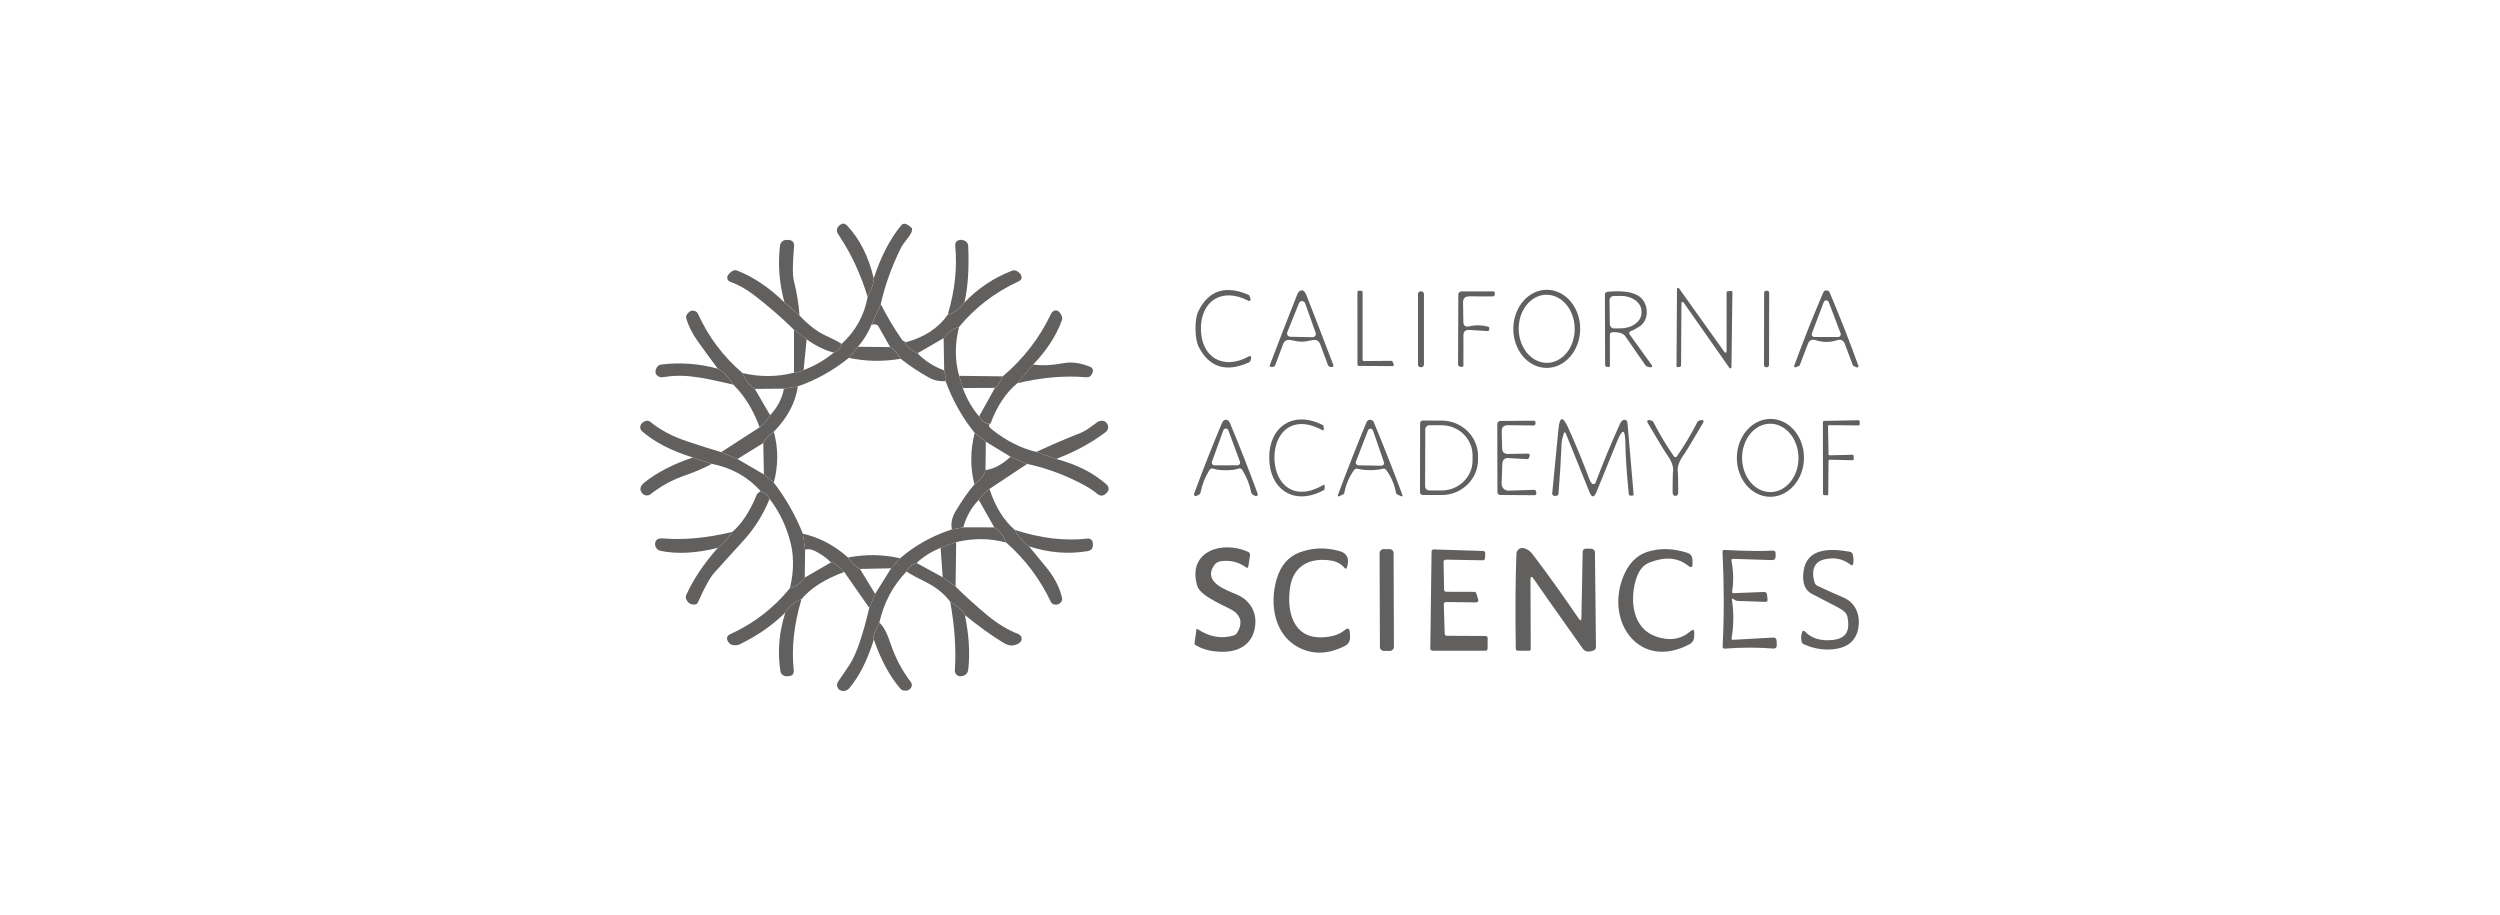 <svg xmlns="http://www.w3.org/2000/svg" width="164" height="60" viewBox="0 0 164 60" fill="none"><path d="M57.317 18.262C57.343 18.479 57.209 18.883 56.917 19.474C56.447 17.957 55.833 16.636 55.077 15.512C54.962 15.342 54.903 15.219 54.899 15.142C54.893 14.976 54.97 14.841 55.13 14.739C55.286 14.636 55.428 14.652 55.557 14.786C56.39 15.659 56.977 16.818 57.317 18.262Z" fill="#62605F"></path><path d="M57.776 19.951L57.165 21.311C56.96 21.821 56.665 22.3 56.279 22.748L55.684 23.477C54.654 24.307 53.54 24.93 52.341 25.344L51.425 25.495L49.517 25.513C49.116 25.223 48.847 24.876 48.711 24.473C49.871 24.742 50.995 24.733 52.083 24.447C52.299 24.431 52.509 24.373 52.715 24.275C53.435 24.006 54.096 23.625 54.697 23.131C54.958 23.014 55.13 22.823 55.213 22.559C56.135 21.709 56.703 20.681 56.916 19.474C57.209 18.883 57.342 18.479 57.317 18.262C57.787 16.826 58.387 15.666 59.118 14.783C59.251 14.623 59.439 14.645 59.684 14.848L59.794 14.937C59.823 14.961 59.838 15.005 59.836 15.063C59.835 15.121 59.817 15.188 59.785 15.254C59.613 15.607 59.272 15.909 59.083 16.294C58.48 17.529 58.045 18.748 57.776 19.951Z" fill="#62605F"></path><path d="M63.265 19.844C62.955 20.267 62.591 20.535 62.172 20.647C62.638 19.071 62.802 17.57 62.664 16.146C62.64 15.895 62.754 15.759 63.005 15.737C63.141 15.725 63.262 15.762 63.369 15.847C63.412 15.881 63.448 15.924 63.473 15.973C63.498 16.022 63.512 16.076 63.514 16.131C63.58 17.64 63.496 18.878 63.265 19.844Z" fill="#62605F"></path><path d="M52.45 20.701L51.46 19.838C51.117 18.574 51.02 17.33 51.17 16.107C51.182 16.004 51.233 15.908 51.313 15.84C51.392 15.771 51.495 15.735 51.6 15.737L51.7 15.74C51.983 15.746 52.112 15.89 52.089 16.172C51.99 17.328 51.986 18.08 52.077 18.428C52.269 19.166 52.393 19.924 52.45 20.701Z" fill="#62605F"></path><path d="M51.458 19.839L52.448 20.701C53.043 21.321 53.592 21.748 54.096 21.981C54.623 22.222 54.995 22.415 55.213 22.559C55.13 22.824 54.958 23.014 54.697 23.131C54.085 22.969 53.49 22.677 52.913 22.254L52.084 21.631C51.252 20.814 50.364 20.044 49.419 19.323C48.929 18.95 48.422 18.669 47.896 18.481C47.856 18.467 47.819 18.444 47.788 18.413C47.758 18.382 47.736 18.345 47.722 18.304C47.708 18.263 47.704 18.219 47.709 18.176C47.715 18.133 47.73 18.091 47.754 18.055C47.841 17.924 47.951 17.826 48.083 17.761C48.126 17.74 48.172 17.728 48.22 17.726C48.267 17.724 48.315 17.732 48.358 17.75C49.431 18.168 50.465 18.865 51.458 19.839Z" fill="#62605F"></path><path d="M62.913 21.451C62.537 21.551 62.2 21.795 61.902 22.183L60.189 23.175C59.901 23.049 59.653 22.869 59.446 22.636C59.388 22.571 59.383 22.509 59.431 22.449C60.642 22.123 61.555 21.523 62.172 20.648C62.591 20.535 62.955 20.267 63.265 19.845C64.162 18.906 65.208 18.21 66.403 17.755C66.561 17.694 66.733 17.758 66.919 17.948C66.939 17.968 66.955 17.99 66.966 18.016C67.069 18.218 67.018 18.366 66.812 18.461C65.258 19.182 63.958 20.178 62.913 21.451Z" fill="#62605F"></path><path d="M78.779 21.587C78.799 23.431 80.231 24.328 81.947 23.365C81.963 23.356 81.982 23.352 82 23.356C82.019 23.359 82.036 23.369 82.05 23.384C82.063 23.399 82.073 23.419 82.078 23.44C82.082 23.462 82.081 23.484 82.074 23.505L82.03 23.662C82.016 23.713 81.992 23.746 81.959 23.76C80.459 24.447 79.356 24.121 78.648 22.782C78.506 22.513 78.432 22.116 78.426 21.59C78.42 21.065 78.485 20.667 78.622 20.396C79.299 19.041 80.396 18.69 81.911 19.344C81.945 19.358 81.968 19.391 81.982 19.442L82.03 19.596C82.037 19.616 82.038 19.639 82.035 19.661C82.031 19.683 82.022 19.702 82.008 19.718C81.995 19.733 81.978 19.743 81.959 19.747C81.941 19.751 81.922 19.748 81.905 19.738C80.169 18.814 78.758 19.744 78.779 21.587Z" fill="#62605F"></path><path d="M85.391 19.044C85.514 19.044 85.616 19.147 85.697 19.353C86.299 20.888 86.891 22.424 87.472 23.961C87.477 23.974 87.478 23.988 87.476 24.002C87.474 24.017 87.468 24.03 87.459 24.041C87.45 24.053 87.439 24.062 87.425 24.068C87.412 24.074 87.397 24.077 87.383 24.076L87.297 24.073C87.256 24.072 87.216 24.06 87.184 24.038C87.151 24.016 87.126 23.985 87.113 23.949L86.615 22.606C86.524 22.358 86.355 22.26 86.106 22.313C85.795 22.38 85.555 22.414 85.385 22.414C85.218 22.414 84.978 22.379 84.668 22.31C84.419 22.257 84.249 22.355 84.159 22.603L83.658 23.946C83.644 23.982 83.619 24.013 83.586 24.036C83.553 24.058 83.513 24.07 83.471 24.07L83.385 24.073C83.37 24.074 83.356 24.07 83.343 24.064C83.329 24.058 83.318 24.048 83.309 24.036C83.301 24.024 83.295 24.011 83.294 23.997C83.292 23.982 83.294 23.968 83.299 23.955C83.882 22.42 84.477 20.886 85.083 19.353C85.164 19.147 85.267 19.044 85.391 19.044ZM84.446 21.794C84.433 21.827 84.428 21.862 84.432 21.897C84.435 21.931 84.447 21.965 84.466 21.994C84.486 22.023 84.512 22.047 84.542 22.064C84.573 22.081 84.607 22.09 84.642 22.091L86.097 22.12C86.132 22.121 86.166 22.114 86.198 22.099C86.229 22.083 86.257 22.06 86.277 22.032C86.298 22.004 86.312 21.971 86.317 21.936C86.322 21.901 86.319 21.866 86.307 21.833L85.617 19.895C85.602 19.854 85.575 19.819 85.539 19.793C85.504 19.768 85.462 19.754 85.418 19.753C85.375 19.752 85.332 19.764 85.295 19.788C85.259 19.812 85.23 19.846 85.214 19.886L84.446 21.794Z" fill="#62605F"></path><path d="M91.352 23.721L91.429 23.907C91.434 23.92 91.436 23.933 91.435 23.946C91.433 23.959 91.429 23.971 91.421 23.982C91.414 23.993 91.404 24.002 91.393 24.008C91.381 24.014 91.368 24.017 91.355 24.017L89.13 24.005C89.109 24.005 89.088 23.997 89.073 23.982C89.058 23.967 89.05 23.947 89.05 23.925L89.047 19.151C89.047 19.13 89.055 19.11 89.07 19.095C89.085 19.08 89.106 19.071 89.127 19.071L89.308 19.077C89.329 19.077 89.349 19.086 89.364 19.101C89.379 19.116 89.388 19.136 89.388 19.157V23.605C89.388 23.616 89.39 23.626 89.394 23.636C89.398 23.646 89.404 23.654 89.411 23.662C89.418 23.669 89.427 23.675 89.437 23.679C89.447 23.683 89.457 23.685 89.468 23.685L91.278 23.67C91.294 23.671 91.31 23.675 91.323 23.684C91.336 23.693 91.347 23.706 91.352 23.721Z" fill="#62605F"></path><path d="M101.448 24.135C101.16 24.133 100.876 24.065 100.611 23.934C100.345 23.804 100.105 23.613 99.903 23.374C99.701 23.134 99.542 22.851 99.434 22.539C99.326 22.227 99.271 21.893 99.273 21.557C99.278 20.877 99.514 20.227 99.928 19.749C100.343 19.271 100.903 19.005 101.484 19.009C101.772 19.011 102.057 19.079 102.322 19.21C102.587 19.34 102.828 19.531 103.03 19.77C103.232 20.01 103.391 20.294 103.499 20.605C103.607 20.917 103.662 21.251 103.659 21.587C103.654 22.267 103.419 22.918 103.004 23.395C102.59 23.873 102.03 24.139 101.448 24.135ZM101.495 23.803C101.736 23.8 101.974 23.739 102.195 23.623C102.417 23.508 102.617 23.341 102.784 23.131C102.952 22.921 103.084 22.673 103.173 22.4C103.261 22.128 103.305 21.837 103.3 21.544C103.296 21.25 103.245 20.96 103.149 20.69C103.053 20.421 102.914 20.176 102.74 19.971C102.567 19.766 102.362 19.604 102.138 19.495C101.913 19.386 101.673 19.332 101.432 19.335C101.191 19.338 100.953 19.399 100.732 19.515C100.51 19.63 100.31 19.798 100.142 20.008C99.975 20.217 99.843 20.465 99.754 20.738C99.666 21.01 99.622 21.301 99.626 21.595C99.63 21.888 99.682 22.178 99.778 22.448C99.874 22.718 100.013 22.962 100.186 23.167C100.36 23.372 100.565 23.534 100.789 23.643C101.014 23.752 101.253 23.807 101.495 23.803Z" fill="#62605F"></path><path d="M115.916 19.071L115.869 19.071C115.79 19.071 115.726 19.134 115.726 19.213L115.718 23.948C115.718 24.027 115.781 24.091 115.86 24.091L115.907 24.091C115.986 24.091 116.05 24.028 116.05 23.949L116.058 19.214C116.058 19.135 115.995 19.071 115.916 19.071Z" fill="#62605F"></path><path d="M119.814 19.05C119.861 19.05 119.905 19.062 119.944 19.086C119.978 19.108 120.006 19.143 120.027 19.192C120.695 20.763 121.323 22.364 121.912 23.996C121.917 24.011 121.918 24.027 121.914 24.043C121.91 24.058 121.902 24.072 121.89 24.083C121.879 24.094 121.864 24.102 121.849 24.105C121.833 24.107 121.817 24.106 121.802 24.1L121.63 24.026C121.611 24.018 121.593 24.009 121.58 24.001C121.567 23.994 121.559 23.986 121.556 23.981L121.02 22.562C120.929 22.323 120.764 22.241 120.525 22.316C120.278 22.393 120.039 22.431 119.808 22.431C119.579 22.431 119.341 22.392 119.094 22.313C118.855 22.238 118.69 22.32 118.599 22.559L118.057 23.975C118.055 23.98 118.046 23.988 118.033 23.995C118.02 24.003 118.002 24.012 117.983 24.02L117.811 24.094C117.796 24.1 117.779 24.102 117.763 24.099C117.747 24.096 117.732 24.088 117.72 24.077C117.709 24.066 117.701 24.051 117.697 24.035C117.694 24.019 117.695 24.003 117.701 23.987C118.296 22.359 118.93 20.761 119.604 19.192C119.625 19.143 119.653 19.108 119.686 19.086C119.726 19.062 119.768 19.05 119.814 19.05ZM118.86 21.871C118.85 21.898 118.846 21.926 118.85 21.954C118.853 21.983 118.863 22.009 118.879 22.033C118.895 22.056 118.917 22.075 118.942 22.088C118.967 22.102 118.994 22.108 119.023 22.108H120.581C120.61 22.108 120.638 22.102 120.663 22.088C120.688 22.075 120.709 22.056 120.725 22.033C120.741 22.009 120.751 21.983 120.755 21.954C120.758 21.926 120.754 21.898 120.744 21.871L119.965 19.815C119.952 19.782 119.93 19.754 119.901 19.734C119.872 19.714 119.837 19.703 119.802 19.703C119.767 19.703 119.732 19.714 119.703 19.734C119.674 19.754 119.652 19.782 119.639 19.815L118.86 21.871Z" fill="#62605F"></path><path d="M93.236 19.113H93.194C93.098 19.113 93.019 19.191 93.019 19.288V23.916C93.019 24.013 93.098 24.091 93.194 24.091H93.236C93.332 24.091 93.411 24.013 93.411 23.916V19.288C93.411 19.191 93.332 19.113 93.236 19.113Z" fill="#62605F"></path><path d="M96.374 21.643C96.126 21.629 96.001 21.75 96.001 22.005V23.978C96.001 23.993 95.997 24.007 95.99 24.02C95.983 24.033 95.973 24.044 95.96 24.053C95.947 24.062 95.932 24.068 95.916 24.071C95.9 24.074 95.884 24.074 95.868 24.07L95.749 24.043C95.72 24.037 95.695 24.021 95.676 23.999C95.658 23.977 95.648 23.95 95.648 23.922L95.666 19.323C95.667 19.268 95.689 19.216 95.726 19.178C95.764 19.14 95.815 19.118 95.868 19.118L97.96 19.115C98.027 19.115 98.06 19.149 98.058 19.216V19.308C98.057 19.344 98.045 19.379 98.024 19.404C98.003 19.43 97.974 19.444 97.945 19.444L96.38 19.441C96.108 19.441 95.973 19.575 95.977 19.841L95.995 21.095C95.999 21.365 96.129 21.47 96.383 21.409C96.794 21.31 97.208 21.317 97.625 21.43C97.65 21.436 97.672 21.453 97.686 21.477C97.7 21.5 97.704 21.529 97.699 21.557L97.681 21.64C97.669 21.697 97.64 21.724 97.592 21.72L96.374 21.643Z" fill="#62605F"></path><path d="M106.95 21.735C106.932 21.743 106.917 21.754 106.905 21.768C106.892 21.783 106.883 21.799 106.878 21.817C106.873 21.836 106.872 21.855 106.875 21.873C106.878 21.892 106.886 21.91 106.896 21.925L108.363 23.964C108.374 23.977 108.38 23.993 108.38 24.009C108.381 24.026 108.377 24.043 108.368 24.057C108.359 24.072 108.346 24.083 108.33 24.09C108.315 24.097 108.297 24.1 108.28 24.097L108.182 24.082C108.068 24.064 107.995 24.033 107.963 23.988C107.58 23.448 107.135 22.809 106.63 22.07C106.489 21.867 106.207 21.775 105.782 21.795C105.666 21.8 105.607 21.862 105.607 21.978L105.61 23.993C105.61 24.007 105.607 24.02 105.601 24.032C105.595 24.044 105.586 24.055 105.576 24.064C105.565 24.072 105.552 24.078 105.539 24.081C105.525 24.085 105.511 24.085 105.498 24.082L105.403 24.062C105.332 24.046 105.296 24.006 105.296 23.943L105.281 19.323C105.281 19.279 105.297 19.236 105.327 19.203C105.356 19.17 105.397 19.15 105.441 19.145C106.138 19.071 107.335 19.047 107.782 19.688C108.162 20.224 108.123 21.051 107.536 21.43C107.372 21.537 107.177 21.639 106.95 21.735ZM105.586 19.697L105.604 21.273C105.605 21.309 105.612 21.345 105.626 21.378C105.641 21.412 105.661 21.442 105.687 21.467C105.713 21.492 105.744 21.512 105.777 21.526C105.811 21.539 105.847 21.546 105.883 21.546L106.333 21.54C106.694 21.536 107.039 21.425 107.291 21.232C107.544 21.04 107.685 20.78 107.682 20.511V20.411C107.68 20.278 107.643 20.146 107.574 20.024C107.504 19.902 107.402 19.791 107.275 19.698C107.148 19.605 106.997 19.532 106.831 19.483C106.665 19.434 106.488 19.41 106.31 19.412L105.859 19.418C105.823 19.418 105.787 19.426 105.754 19.44C105.721 19.454 105.69 19.475 105.665 19.501C105.64 19.527 105.62 19.557 105.606 19.591C105.593 19.624 105.586 19.66 105.586 19.697Z" fill="#62605F"></path><path d="M110.303 19.88L110.277 23.987C110.277 24.005 110.271 24.021 110.261 24.035C110.25 24.049 110.235 24.058 110.218 24.061L110.069 24.088C110.059 24.09 110.048 24.09 110.037 24.087C110.027 24.085 110.017 24.08 110.008 24.073C110 24.067 109.993 24.058 109.988 24.048C109.983 24.038 109.981 24.028 109.98 24.017L110.01 18.956C110.011 18.94 110.016 18.925 110.025 18.913C110.035 18.901 110.048 18.892 110.062 18.888C110.077 18.883 110.092 18.883 110.107 18.888C110.122 18.893 110.134 18.902 110.143 18.914L113.131 23.104C113.14 23.116 113.152 23.126 113.167 23.13C113.182 23.135 113.197 23.135 113.212 23.131C113.226 23.126 113.239 23.117 113.249 23.105C113.258 23.093 113.263 23.078 113.264 23.063V19.181C113.264 19.163 113.271 19.146 113.283 19.133C113.295 19.12 113.312 19.112 113.329 19.11L113.563 19.083C113.574 19.082 113.584 19.083 113.594 19.086C113.604 19.089 113.614 19.094 113.621 19.101C113.629 19.108 113.636 19.117 113.64 19.126C113.644 19.136 113.646 19.146 113.646 19.157L113.584 24.088C113.585 24.104 113.58 24.121 113.571 24.134C113.562 24.148 113.549 24.158 113.533 24.163C113.517 24.168 113.501 24.168 113.485 24.162C113.47 24.157 113.456 24.146 113.448 24.133L110.44 19.839C110.431 19.825 110.418 19.815 110.403 19.809C110.388 19.804 110.371 19.803 110.356 19.808C110.341 19.813 110.327 19.822 110.318 19.835C110.308 19.848 110.303 19.864 110.303 19.88Z" fill="#62605F"></path><path d="M57.778 19.951C58.217 20.811 58.681 21.588 59.171 22.283C59.201 22.327 59.24 22.359 59.29 22.381C59.339 22.405 59.386 22.428 59.432 22.449C59.385 22.509 59.389 22.571 59.447 22.636C59.654 22.869 59.902 23.049 60.191 23.175C60.657 23.663 61.24 24.039 61.939 24.301L62.052 24.811C62.056 24.876 62.045 24.939 62.019 24.998C61.642 25.033 61.287 24.96 60.955 24.779C60.307 24.423 59.683 24.008 59.082 23.534C58.889 23.186 58.66 22.931 58.398 22.769L57.639 21.433C57.59 21.348 57.517 21.297 57.42 21.282C57.337 21.27 57.253 21.28 57.168 21.311L57.778 19.951Z" fill="#62605F"></path><path d="M48.711 24.474C48.847 24.877 49.116 25.223 49.517 25.514L50.522 27.238C50.435 27.456 50.205 27.72 49.831 28.032C49.418 26.891 48.842 25.957 48.104 25.232C47.831 24.762 47.492 24.413 47.087 24.186C46.617 23.556 46.169 22.941 45.742 22.343C45.42 21.89 45.181 21.414 45.025 20.914C44.991 20.804 45.008 20.702 45.075 20.609C45.225 20.404 45.394 20.335 45.582 20.402C45.676 20.433 45.746 20.496 45.789 20.588C46.471 22.098 47.445 23.393 48.711 24.474Z" fill="#62605F"></path><path d="M67.775 23.913L66.734 25.14C65.984 25.765 65.398 26.648 64.977 27.79C64.693 27.835 64.444 27.676 64.231 27.312L65.268 25.445C65.434 25.313 65.605 25.061 65.78 24.69C67.139 23.538 68.197 22.169 68.951 20.583C68.974 20.533 69.007 20.489 69.048 20.453C69.088 20.417 69.134 20.39 69.182 20.375C69.231 20.36 69.28 20.357 69.326 20.367C69.373 20.376 69.415 20.397 69.449 20.428C69.475 20.452 69.497 20.477 69.517 20.503C69.585 20.586 69.635 20.676 69.661 20.763C69.687 20.849 69.688 20.929 69.665 20.994C69.296 22.016 68.666 22.989 67.775 23.913Z" fill="#62605F"></path><path d="M62.913 21.451C62.63 22.559 62.632 23.627 62.919 24.654L63.159 25.454C63.423 26.181 63.78 26.801 64.229 27.312C64.442 27.676 64.691 27.835 64.975 27.789C64.809 27.868 64.845 28 65.082 28.183C66.04 28.936 67.009 29.423 67.989 29.644L69.284 30.11C70.616 30.455 71.716 31.012 72.585 31.778C72.622 31.811 72.653 31.849 72.677 31.891C72.7 31.933 72.716 31.977 72.722 32.022C72.729 32.067 72.726 32.111 72.715 32.152C72.704 32.193 72.684 32.23 72.656 32.261L72.594 32.332C72.401 32.55 72.197 32.571 71.984 32.397C71.727 32.188 71.449 32.002 71.151 31.84C69.936 31.182 68.681 30.713 67.385 30.433L66.294 29.965L64.673 28.978L63.944 28.406C63.14 27.412 62.506 26.289 62.042 25.036C62.069 24.971 62.072 24.896 62.05 24.811L61.938 24.302L61.902 22.183C62.201 21.795 62.538 21.551 62.913 21.451Z" fill="#62605F"></path><path d="M52.916 22.254L52.717 24.275C52.512 24.373 52.301 24.431 52.086 24.447V21.631L52.916 22.254Z" fill="#62605F"></path><path d="M56.279 22.748L58.395 22.769C58.658 22.931 58.886 23.186 59.08 23.534C57.95 23.733 56.818 23.715 55.684 23.477L56.279 22.748Z" fill="#62605F"></path><path d="M47.086 24.186C47.491 24.413 47.829 24.762 48.102 25.232C46.644 24.918 45.124 24.473 43.63 24.725C43.451 24.757 43.322 24.755 43.245 24.719C42.994 24.603 42.936 24.407 43.07 24.133C43.099 24.073 43.142 24.022 43.195 23.984C43.248 23.945 43.31 23.921 43.376 23.913C44.632 23.761 45.869 23.852 47.086 24.186Z" fill="#62605F"></path><path d="M67.771 23.914C68.322 23.998 68.997 23.967 69.798 23.819C70.315 23.724 70.895 23.809 71.537 24.074C71.58 24.091 71.618 24.121 71.645 24.158C71.673 24.196 71.69 24.24 71.694 24.287C71.704 24.417 71.649 24.545 71.528 24.669C71.469 24.733 71.357 24.757 71.193 24.743C69.8 24.631 68.313 24.763 66.731 25.14L67.771 23.914Z" fill="#62605F"></path><path d="M65.778 24.689C65.602 25.061 65.431 25.313 65.265 25.445L63.158 25.454L62.918 24.654L65.778 24.689Z" fill="#62605F"></path><path d="M62.039 25.036C62.031 25.024 62.023 25.012 62.016 24.998C62.041 24.939 62.052 24.876 62.048 24.811C62.07 24.896 62.067 24.971 62.039 25.036Z" fill="#62605F"></path><path d="M52.34 25.344C52.183 26.415 51.657 27.408 50.76 28.322C50.4 28.585 50.169 28.833 50.067 29.066L48.374 30.112L47.305 29.662L49.83 28.032C50.203 27.72 50.433 27.455 50.52 27.238C51.006 26.722 51.307 26.141 51.424 25.495L52.34 25.344Z" fill="#62605F"></path><path d="M80.422 27.532C80.536 27.532 80.626 27.611 80.691 27.769C81.327 29.286 81.933 30.831 82.508 32.404C82.514 32.424 82.515 32.446 82.509 32.466C82.502 32.487 82.49 32.505 82.473 32.519C82.456 32.533 82.435 32.541 82.413 32.544C82.391 32.547 82.368 32.543 82.348 32.534L82.22 32.472C82.184 32.453 82.152 32.429 82.128 32.401C82.104 32.373 82.088 32.341 82.081 32.309C81.974 31.777 81.779 31.284 81.494 30.83C81.433 30.733 81.348 30.704 81.24 30.744C81.05 30.813 80.776 30.848 80.419 30.848C80.061 30.848 79.788 30.813 79.601 30.744C79.492 30.704 79.406 30.733 79.343 30.83C79.058 31.282 78.863 31.774 78.756 32.306C78.75 32.338 78.734 32.37 78.71 32.398C78.685 32.426 78.654 32.45 78.617 32.469L78.489 32.531C78.469 32.54 78.447 32.544 78.424 32.541C78.402 32.538 78.381 32.53 78.364 32.516C78.347 32.502 78.335 32.484 78.329 32.463C78.323 32.443 78.323 32.421 78.329 32.401C78.906 30.828 79.514 29.284 80.152 27.769C80.217 27.611 80.307 27.532 80.422 27.532ZM79.503 30.294C79.493 30.32 79.49 30.348 79.494 30.376C79.498 30.403 79.508 30.43 79.524 30.453C79.54 30.476 79.561 30.494 79.586 30.508C79.611 30.52 79.638 30.527 79.666 30.528L81.177 30.522C81.205 30.521 81.233 30.515 81.257 30.502C81.282 30.488 81.303 30.47 81.319 30.447C81.335 30.424 81.345 30.398 81.349 30.37C81.353 30.342 81.35 30.314 81.34 30.288L80.579 28.225C80.566 28.191 80.543 28.162 80.514 28.142C80.484 28.122 80.449 28.111 80.413 28.111C80.377 28.111 80.342 28.123 80.313 28.144C80.284 28.165 80.262 28.194 80.25 28.228L79.503 30.294Z" fill="#62605F"></path><path d="M83.603 30.068C83.624 31.422 84.462 32.548 85.906 32.196C86.162 32.133 86.464 32.007 86.809 31.819C86.875 31.784 86.905 31.802 86.901 31.873L86.886 32.095C86.885 32.105 86.884 32.115 86.882 32.121C86.881 32.128 86.879 32.131 86.877 32.131C84.957 33.212 83.295 32.163 83.262 30.074C83.23 27.982 84.856 26.882 86.809 27.902C86.81 27.899 86.811 27.898 86.812 27.899C86.813 27.899 86.814 27.902 86.815 27.905C86.816 27.909 86.817 27.913 86.819 27.919C86.82 27.924 86.82 27.931 86.821 27.937L86.842 28.16C86.848 28.231 86.818 28.25 86.753 28.216C86.401 28.038 86.096 27.922 85.837 27.866C84.382 27.561 83.582 28.711 83.603 30.068Z" fill="#62605F"></path><path d="M89.882 27.538C89.923 27.538 89.962 27.547 89.997 27.564C90.055 27.596 90.09 27.628 90.104 27.662C90.756 29.223 91.383 30.813 91.986 32.433C92.031 32.559 91.995 32.594 91.876 32.537L91.651 32.43C91.613 32.41 91.591 32.389 91.586 32.365C91.485 31.806 91.272 31.298 90.945 30.842C90.88 30.753 90.795 30.723 90.691 30.753C90.481 30.81 90.212 30.84 89.882 30.842C89.554 30.84 89.285 30.81 89.076 30.753C88.971 30.723 88.886 30.753 88.821 30.842C88.495 31.298 88.281 31.806 88.181 32.365C88.175 32.389 88.153 32.41 88.115 32.43L87.89 32.537C87.772 32.594 87.735 32.559 87.781 32.433C88.383 30.813 89.009 29.223 89.659 27.662C89.673 27.628 89.709 27.596 89.766 27.564C89.802 27.547 89.84 27.538 89.882 27.538ZM88.948 30.288C88.938 30.314 88.935 30.342 88.938 30.37C88.941 30.398 88.951 30.424 88.967 30.448C88.982 30.471 89.003 30.49 89.028 30.503C89.053 30.517 89.08 30.524 89.108 30.525L90.62 30.551C90.648 30.552 90.675 30.545 90.701 30.532C90.726 30.519 90.747 30.501 90.764 30.478C90.78 30.455 90.79 30.428 90.794 30.4C90.798 30.372 90.795 30.344 90.785 30.317L90.068 28.24C90.057 28.206 90.035 28.176 90.006 28.155C89.977 28.134 89.942 28.122 89.906 28.121C89.87 28.121 89.835 28.131 89.805 28.151C89.775 28.172 89.752 28.2 89.739 28.234L88.948 30.288Z" fill="#62605F"></path><path d="M102.572 28.471C102.491 28.734 102.447 28.936 102.441 29.078C102.394 30.199 102.327 31.294 102.24 32.365C102.23 32.475 102.17 32.531 102.059 32.531H101.973C101.952 32.531 101.932 32.526 101.913 32.517C101.894 32.508 101.877 32.496 101.863 32.48C101.849 32.465 101.838 32.446 101.832 32.426C101.825 32.407 101.823 32.386 101.825 32.365L102.237 28.127C102.316 27.323 102.522 27.289 102.856 28.023C103.354 29.118 103.825 30.261 104.27 31.452C104.313 31.571 104.368 31.66 104.433 31.722C104.45 31.738 104.471 31.75 104.494 31.756C104.517 31.762 104.541 31.762 104.564 31.757C104.587 31.752 104.608 31.741 104.626 31.726C104.644 31.71 104.658 31.691 104.667 31.668C105.161 30.359 105.697 29.066 106.276 27.789C106.335 27.661 106.413 27.58 106.51 27.546C106.537 27.537 106.565 27.535 106.594 27.538C106.622 27.542 106.649 27.552 106.673 27.568C106.696 27.583 106.717 27.604 106.732 27.629C106.746 27.653 106.756 27.681 106.759 27.709L107.165 32.427C107.169 32.478 107.145 32.506 107.094 32.51L106.99 32.516C106.903 32.52 106.856 32.479 106.848 32.395C106.71 31.037 106.635 29.913 106.623 29.022C106.609 28.127 106.432 28.097 106.092 28.93L104.726 32.282C104.574 32.657 104.421 32.654 104.267 32.273L102.729 28.465C102.67 28.319 102.617 28.321 102.572 28.471Z" fill="#62605F"></path><path d="M109.907 29.997C109.942 29.997 109.972 29.98 109.996 29.947C110.48 29.257 110.931 28.503 111.35 27.683C111.376 27.63 111.427 27.595 111.504 27.579L111.623 27.552C111.643 27.547 111.664 27.549 111.684 27.555C111.704 27.562 111.722 27.575 111.734 27.591C111.747 27.608 111.754 27.628 111.756 27.648C111.757 27.669 111.752 27.689 111.741 27.706C111.026 28.924 110.599 29.629 110.461 29.822C110.137 30.275 110.007 30.66 110.07 30.978C110.08 31.026 110.088 31.46 110.093 32.282C110.095 32.446 110.034 32.528 109.91 32.528C109.783 32.528 109.721 32.446 109.723 32.282C109.727 31.46 109.734 31.026 109.744 30.978C109.807 30.66 109.677 30.275 109.353 29.822C109.214 29.629 108.787 28.924 108.069 27.709C108.059 27.692 108.054 27.672 108.055 27.651C108.056 27.631 108.063 27.611 108.076 27.594C108.089 27.578 108.106 27.565 108.126 27.558C108.146 27.551 108.168 27.55 108.188 27.555L108.307 27.582C108.384 27.598 108.435 27.632 108.461 27.686C108.881 28.504 109.334 29.257 109.818 29.947C109.842 29.98 109.871 29.997 109.907 29.997Z" fill="#62605F"></path><path d="M116.104 32.59C115.52 32.581 114.964 32.304 114.557 31.82C114.151 31.335 113.928 30.682 113.938 30.005C113.942 29.669 114.004 29.338 114.119 29.029C114.234 28.721 114.4 28.442 114.608 28.207C114.816 27.973 115.061 27.788 115.33 27.664C115.599 27.539 115.886 27.477 116.175 27.481C116.759 27.489 117.315 27.766 117.721 28.251C118.128 28.736 118.35 29.389 118.341 30.066C118.336 30.401 118.275 30.733 118.16 31.041C118.045 31.349 117.879 31.629 117.671 31.863C117.463 32.097 117.218 32.282 116.949 32.407C116.68 32.532 116.393 32.594 116.104 32.59ZM116.146 32.282C116.389 32.28 116.629 32.22 116.853 32.106C117.076 31.991 117.279 31.825 117.449 31.615C117.619 31.406 117.754 31.158 117.845 30.885C117.936 30.612 117.982 30.32 117.98 30.025C117.975 29.43 117.777 28.861 117.427 28.443C117.077 28.025 116.605 27.792 116.115 27.795C115.872 27.797 115.632 27.857 115.408 27.971C115.185 28.085 114.982 28.252 114.812 28.461C114.642 28.671 114.507 28.919 114.416 29.192C114.325 29.465 114.279 29.757 114.281 30.051C114.286 30.646 114.484 31.215 114.834 31.634C115.184 32.052 115.656 32.285 116.146 32.282Z" fill="#62605F"></path><path d="M119.952 30.231L119.932 32.418C119.931 32.428 119.929 32.438 119.925 32.447C119.92 32.456 119.914 32.465 119.907 32.472C119.9 32.478 119.891 32.484 119.881 32.487C119.872 32.491 119.862 32.492 119.852 32.492L119.659 32.48C119.64 32.479 119.622 32.47 119.609 32.457C119.596 32.443 119.589 32.425 119.588 32.406L119.582 27.688C119.582 27.668 119.59 27.648 119.605 27.634C119.619 27.619 119.639 27.611 119.659 27.611L121.917 27.567C121.938 27.567 121.957 27.575 121.972 27.59C121.986 27.604 121.994 27.623 121.994 27.644L121.997 27.831C121.997 27.841 121.995 27.851 121.991 27.86C121.987 27.869 121.982 27.878 121.975 27.885C121.967 27.892 121.959 27.898 121.95 27.902C121.94 27.906 121.93 27.908 121.92 27.908L119.994 27.89C119.984 27.89 119.973 27.892 119.964 27.896C119.954 27.9 119.946 27.906 119.938 27.913C119.931 27.921 119.926 27.93 119.922 27.939C119.918 27.949 119.916 27.959 119.917 27.97L119.952 29.795C119.953 29.805 119.955 29.815 119.959 29.825C119.964 29.834 119.97 29.842 119.977 29.849C119.985 29.856 119.993 29.861 120.003 29.865C120.012 29.868 120.022 29.87 120.032 29.869L121.52 29.831C121.53 29.831 121.54 29.832 121.55 29.836C121.559 29.839 121.568 29.845 121.575 29.851C121.583 29.858 121.589 29.866 121.593 29.876C121.597 29.885 121.6 29.895 121.6 29.905L121.603 30.115C121.603 30.136 121.595 30.155 121.58 30.17C121.566 30.184 121.546 30.192 121.526 30.192L120.03 30.157C120.01 30.157 119.99 30.165 119.976 30.178C119.962 30.192 119.953 30.211 119.952 30.231Z" fill="#62605F"></path><path d="M47.307 29.662L48.377 30.112L50.11 31.12L50.759 31.656C51.542 32.674 52.178 33.792 52.668 35.011L52.816 36.048L52.792 37.891C52.437 38.334 52.114 38.563 51.823 38.579C52.108 37.362 52.088 36.254 51.764 35.257C51.493 34.33 51.067 33.488 50.487 32.729C50.378 32.494 50.18 32.322 49.894 32.213C49.054 31.277 47.989 30.682 46.696 30.429L45.449 30.012C44.044 29.575 42.935 29.002 42.121 28.293C42.056 28.236 42.015 28.157 42.003 28.072C41.992 27.986 42.011 27.9 42.059 27.828C42.132 27.715 42.242 27.642 42.388 27.608C42.488 27.583 42.579 27.603 42.66 27.671C43.304 28.202 44.102 28.627 45.055 28.945C45.894 29.225 46.645 29.464 47.307 29.662Z" fill="#62605F"></path><path d="M69.279 30.11L67.984 29.644C68.978 29.184 69.941 28.77 70.874 28.403C71.059 28.329 71.258 28.217 71.469 28.065C71.849 27.79 72.04 27.653 72.044 27.653C72.331 27.55 72.532 27.609 72.649 27.831C72.694 27.914 72.707 28.011 72.687 28.104C72.667 28.197 72.615 28.28 72.539 28.337C71.638 29.031 70.552 29.622 69.279 30.11Z" fill="#62605F"></path><path d="M93.158 27.766C93.158 27.718 93.177 27.673 93.21 27.64C93.244 27.607 93.289 27.588 93.336 27.588L94.572 27.591C95.206 27.592 95.814 27.837 96.262 28.274C96.71 28.711 96.961 29.303 96.96 29.92V30.151C96.96 30.457 96.898 30.759 96.777 31.041C96.657 31.323 96.48 31.58 96.258 31.795C96.035 32.011 95.772 32.182 95.481 32.299C95.191 32.415 94.88 32.475 94.566 32.474L93.33 32.471C93.283 32.471 93.238 32.453 93.204 32.419C93.171 32.386 93.152 32.341 93.152 32.294L93.158 27.766ZM93.499 28.169L93.487 31.897C93.487 31.969 93.516 32.039 93.567 32.09C93.618 32.142 93.687 32.172 93.76 32.172L94.554 32.175C94.821 32.176 95.086 32.127 95.334 32.029C95.581 31.931 95.806 31.788 95.996 31.606C96.186 31.424 96.337 31.209 96.44 30.971C96.544 30.733 96.598 30.477 96.599 30.219V29.87C96.601 29.349 96.389 28.848 96.009 28.478C95.629 28.108 95.112 27.898 94.572 27.896L93.778 27.893C93.741 27.893 93.705 27.9 93.671 27.913C93.638 27.927 93.607 27.947 93.581 27.973C93.555 27.998 93.534 28.029 93.52 28.063C93.506 28.096 93.499 28.132 93.499 28.169Z" fill="#62605F"></path><path d="M98.513 28.299L98.54 29.419C98.546 29.662 98.678 29.782 98.937 29.778L100.25 29.757C100.264 29.757 100.279 29.76 100.293 29.766C100.306 29.772 100.318 29.781 100.327 29.793C100.337 29.804 100.343 29.817 100.347 29.832C100.35 29.846 100.351 29.861 100.347 29.875L100.327 29.976C100.307 30.077 100.249 30.124 100.152 30.119L98.958 30.05C98.697 30.035 98.561 30.168 98.552 30.45L98.507 31.728C98.505 31.788 98.516 31.849 98.538 31.906C98.561 31.962 98.595 32.014 98.639 32.057C98.682 32.1 98.734 32.134 98.792 32.156C98.849 32.178 98.911 32.189 98.972 32.187L100.623 32.134C100.712 32.132 100.761 32.174 100.771 32.261L100.786 32.359C100.788 32.375 100.787 32.391 100.782 32.406C100.777 32.422 100.768 32.436 100.757 32.448C100.746 32.46 100.732 32.47 100.717 32.476C100.701 32.483 100.684 32.486 100.667 32.486L98.409 32.471C98.361 32.471 98.315 32.451 98.281 32.417C98.248 32.384 98.229 32.338 98.229 32.291L98.223 27.816C98.223 27.79 98.228 27.763 98.238 27.739C98.248 27.714 98.262 27.692 98.281 27.674C98.299 27.655 98.321 27.64 98.345 27.63C98.369 27.62 98.395 27.614 98.421 27.614L100.617 27.597C100.636 27.597 100.654 27.602 100.671 27.611C100.687 27.62 100.701 27.633 100.712 27.649C100.723 27.666 100.73 27.685 100.733 27.705C100.736 27.725 100.735 27.746 100.73 27.766L100.709 27.846C100.697 27.889 100.667 27.911 100.62 27.911L98.934 27.893C98.647 27.891 98.507 28.026 98.513 28.299Z" fill="#62605F"></path><path d="M50.764 28.323C51.062 29.429 51.061 30.54 50.761 31.657L50.112 31.12L50.07 29.067C50.173 28.833 50.404 28.585 50.764 28.323Z" fill="#62605F"></path><path d="M63.941 28.406L64.67 28.978L64.649 30.836C64.578 31.152 64.335 31.465 63.92 31.775C63.64 30.657 63.647 29.534 63.941 28.406Z" fill="#62605F"></path><path d="M46.696 30.43C46.176 30.706 45.638 30.941 45.081 31.135C44.061 31.488 43.439 31.837 42.666 32.424C42.589 32.481 42.495 32.508 42.401 32.501C42.306 32.493 42.218 32.451 42.153 32.382C42.026 32.252 41.985 32.113 42.028 31.965C42.062 31.86 42.144 31.755 42.274 31.651C43.118 30.983 44.176 30.436 45.448 30.012L46.696 30.43Z" fill="#62605F"></path><path d="M67.383 30.433L64.908 32.074C64.537 32.369 64.303 32.609 64.206 32.794C63.732 33.276 63.393 33.876 63.19 34.593L62.446 34.727C62.363 34.345 62.443 33.95 62.686 33.541C63.132 32.794 63.544 32.206 63.922 31.775C64.336 31.465 64.579 31.152 64.65 30.836C65.184 30.77 65.731 30.48 66.292 29.964L67.383 30.433Z" fill="#62605F"></path><path d="M64.909 32.074C65.291 33.242 65.845 34.138 66.572 34.762C66.805 35.216 67.116 35.577 67.505 35.844C67.859 36.28 68.213 36.711 68.569 37.136C69.144 37.823 69.51 38.517 69.668 39.216C69.68 39.268 69.68 39.322 69.667 39.373C69.654 39.425 69.629 39.472 69.594 39.512C69.476 39.649 69.326 39.695 69.144 39.652C69.047 39.628 68.977 39.571 68.934 39.48C68.238 38 67.263 36.704 66.009 35.592C65.876 35.211 65.615 34.879 65.224 34.596L64.207 32.794C64.304 32.609 64.538 32.369 64.909 32.074Z" fill="#62605F"></path><path d="M49.893 32.213C50.179 32.322 50.377 32.494 50.485 32.729C50.086 33.703 49.561 34.562 48.909 35.307C48.239 36.048 47.556 36.802 46.861 37.568C46.583 37.876 46.224 38.524 45.785 39.512C45.744 39.603 45.673 39.651 45.572 39.657C45.311 39.671 45.127 39.556 45.018 39.311C44.978 39.218 44.978 39.126 45.018 39.035C45.466 38.026 46.157 36.993 47.089 35.938C47.283 35.843 47.602 35.494 48.047 34.889C48.677 34.34 49.212 33.519 49.653 32.427C49.664 32.397 49.745 32.326 49.893 32.213Z" fill="#62605F"></path><path d="M65.222 34.596C65.614 34.879 65.875 35.211 66.008 35.592C64.945 35.303 63.851 35.294 62.727 35.562L61.705 35.93C61.053 36.214 60.528 36.548 60.129 36.931C59.836 37.005 59.615 37.192 59.465 37.494C58.572 38.419 57.978 39.538 57.684 40.852C57.36 41.445 57.24 41.812 57.325 41.954C56.898 43.319 56.359 44.386 55.707 45.155C55.653 45.218 55.585 45.266 55.508 45.295C55.431 45.325 55.347 45.335 55.266 45.324C55.074 45.3 54.956 45.191 54.913 44.998C54.889 44.901 54.929 44.78 55.032 44.636C55.28 44.282 55.521 43.925 55.755 43.563C56.177 42.907 56.6 41.679 57.023 39.877L57.408 38.961L58.457 37.281L59.044 36.623C60.02 35.78 61.154 35.147 62.446 34.727L63.19 34.593L65.222 34.596Z" fill="#62605F"></path><path d="M67.508 35.844C67.118 35.577 66.807 35.217 66.574 34.762C68.249 35.309 69.842 35.499 71.351 35.331C71.391 35.327 71.432 35.33 71.471 35.342C71.51 35.353 71.546 35.372 71.577 35.397C71.608 35.423 71.634 35.454 71.653 35.489C71.671 35.525 71.683 35.564 71.686 35.604L71.692 35.696C71.712 35.96 71.596 36.114 71.345 36.155C70.097 36.366 68.817 36.263 67.508 35.844Z" fill="#62605F"></path><path d="M48.045 34.89C47.601 35.494 47.282 35.844 47.088 35.939C45.675 36.294 44.424 36.361 43.333 36.137C43.269 36.124 43.208 36.096 43.155 36.057C43.102 36.017 43.058 35.967 43.027 35.908C42.996 35.85 42.977 35.786 42.973 35.72C42.97 35.654 42.98 35.588 43.004 35.527C43.068 35.369 43.226 35.3 43.478 35.319C44.863 35.436 46.386 35.293 48.045 34.89Z" fill="#62605F"></path><path d="M55.628 36.572C55.867 36.93 56.129 37.18 56.414 37.322L57.409 38.961L57.024 39.877L55.38 37.521C55.034 37.132 54.743 36.922 54.508 36.892C54.232 36.602 53.872 36.348 53.43 36.131C53.236 36.036 53.032 36.008 52.816 36.048L52.668 35.011C53.755 35.256 54.741 35.776 55.628 36.572Z" fill="#62605F"></path><path d="M62.725 35.562L62.687 38.481L61.842 37.87L61.703 35.929L62.725 35.562Z" fill="#62605F"></path><path d="M80.064 36.819C79.979 36.832 79.897 36.862 79.824 36.909C79.751 36.955 79.689 37.017 79.641 37.089C78.903 38.197 80.408 38.692 81.152 39.009C81.887 39.326 82.373 39.998 82.355 40.81C82.326 42.097 81.451 42.772 80.177 42.758C79.462 42.75 78.873 42.598 78.411 42.304C78.371 42.278 78.355 42.242 78.361 42.194L78.482 41.317C78.49 41.256 78.52 41.242 78.571 41.276C79.361 41.791 80.149 41.927 80.936 41.682C81.024 41.655 81.1 41.597 81.149 41.519C81.499 40.96 81.443 40.493 80.983 40.12C80.622 39.83 78.761 39.181 78.538 38.431C77.86 36.137 80.219 35.438 81.875 36.203C81.978 36.25 82.019 36.333 82 36.451L81.89 37.157C81.874 37.255 81.826 37.276 81.745 37.219C81.243 36.859 80.683 36.726 80.064 36.819Z" fill="#62605F"></path><path d="M100.627 38.001C100.475 37.77 100.399 37.791 100.399 38.066L100.417 42.568C100.417 42.648 100.375 42.689 100.292 42.689L99.575 42.686C99.484 42.686 99.438 42.641 99.436 42.55C99.397 40.132 99.41 38.056 99.478 36.324C99.48 36.267 99.494 36.211 99.52 36.16C99.547 36.109 99.584 36.064 99.629 36.029C99.674 35.994 99.726 35.969 99.782 35.957C99.838 35.944 99.896 35.944 99.952 35.956C100.181 36.008 100.378 36.144 100.544 36.365C101.568 37.717 102.571 39.117 103.555 40.567C103.676 40.745 103.738 40.73 103.742 40.523L103.822 36.229C103.824 36.063 103.915 35.983 104.094 35.989L104.394 35.998C104.457 36 104.516 36.025 104.56 36.068C104.603 36.111 104.628 36.169 104.628 36.229L104.696 42.434C104.696 42.551 104.642 42.63 104.533 42.671C104.209 42.796 103.975 42.755 103.831 42.55C101.92 39.859 100.853 38.343 100.627 38.001Z" fill="#62605F"></path><path d="M84.629 38.534C84.404 40.037 84.777 41.877 86.727 41.809C87.367 41.787 87.86 41.631 88.206 41.341C88.413 41.165 88.527 41.207 88.546 41.468L88.564 41.714C88.588 42.028 88.473 42.248 88.22 42.375C87.11 42.938 86.079 42.959 85.127 42.437C83.589 41.593 83.272 39.61 83.746 37.995C84.01 37.094 84.52 36.505 85.275 36.229C86.112 35.921 86.983 35.896 87.886 36.155C88.372 36.293 88.533 36.642 88.369 37.201C88.333 37.325 88.273 37.338 88.188 37.239C87.967 36.983 87.666 36.825 87.287 36.768C85.888 36.558 84.836 37.148 84.629 38.534Z" fill="#62605F"></path><path d="M91.158 36.021L90.761 36.022C90.617 36.023 90.5 36.14 90.501 36.284L90.522 42.442C90.523 42.586 90.64 42.702 90.784 42.701L91.181 42.7C91.325 42.7 91.442 42.582 91.441 42.438L91.42 36.281C91.419 36.136 91.302 36.02 91.158 36.021Z" fill="#62605F"></path><path d="M94.714 39.637L94.773 41.575C94.775 41.61 94.79 41.644 94.815 41.668C94.841 41.693 94.874 41.707 94.91 41.708L97.452 41.72C97.489 41.72 97.525 41.735 97.551 41.761C97.577 41.787 97.592 41.822 97.592 41.859L97.586 42.55C97.586 42.587 97.571 42.622 97.545 42.648C97.519 42.674 97.483 42.689 97.446 42.689L93.967 42.686C93.949 42.686 93.93 42.682 93.913 42.675C93.896 42.668 93.881 42.657 93.868 42.644C93.855 42.631 93.845 42.615 93.838 42.598C93.831 42.581 93.828 42.562 93.828 42.544L93.911 36.181C93.911 36.163 93.915 36.144 93.922 36.127C93.93 36.109 93.94 36.094 93.954 36.081C93.968 36.068 93.984 36.058 94.001 36.051C94.019 36.044 94.038 36.041 94.056 36.042L97.298 36.143C97.317 36.144 97.335 36.148 97.351 36.156C97.368 36.163 97.383 36.174 97.395 36.188C97.407 36.201 97.417 36.217 97.423 36.234C97.43 36.252 97.432 36.27 97.432 36.288L97.414 36.626C97.412 36.661 97.396 36.694 97.37 36.719C97.344 36.743 97.31 36.756 97.275 36.756L94.842 36.712C94.823 36.711 94.804 36.715 94.787 36.722C94.769 36.729 94.753 36.739 94.74 36.753C94.727 36.766 94.716 36.782 94.709 36.799C94.702 36.817 94.699 36.835 94.699 36.854L94.732 38.682C94.733 38.719 94.748 38.754 94.774 38.779C94.8 38.804 94.835 38.819 94.871 38.819L96.712 38.825C96.741 38.825 96.77 38.834 96.794 38.852C96.818 38.869 96.836 38.894 96.845 38.922L96.972 39.337C96.979 39.358 96.98 39.38 96.977 39.402C96.973 39.423 96.964 39.444 96.951 39.462C96.938 39.479 96.921 39.493 96.902 39.503C96.882 39.513 96.861 39.518 96.839 39.518L94.856 39.494C94.838 39.494 94.819 39.497 94.802 39.505C94.784 39.511 94.768 39.522 94.755 39.535C94.742 39.548 94.731 39.564 94.724 39.582C94.717 39.599 94.714 39.618 94.714 39.637Z" fill="#62605F"></path><path d="M108.153 36.926C107.746 37.093 107.456 37.498 107.282 38.141C106.92 39.48 107.125 41.222 108.627 41.753C109.51 42.065 110.266 41.952 110.894 41.412C111.072 41.258 111.156 41.304 111.146 41.551L111.131 41.818C111.127 41.907 111.098 41.994 111.047 42.071C110.996 42.148 110.925 42.212 110.841 42.257C107.602 43.987 105.335 40.888 106.446 37.927C106.792 37.005 107.339 36.427 108.088 36.194C108.9 35.941 109.774 35.967 110.71 36.271C110.8 36.3 110.879 36.358 110.935 36.436C110.991 36.515 111.022 36.61 111.025 36.709L111.03 36.973C111.036 37.224 110.94 37.269 110.74 37.109C110.054 36.56 109.192 36.499 108.153 36.926Z" fill="#62605F"></path><path d="M113.704 38.911L115.714 38.834C115.838 38.828 115.907 38.894 115.921 39.032L115.951 39.328C115.962 39.435 115.913 39.487 115.802 39.483L113.995 39.42C113.922 39.418 113.855 39.396 113.793 39.352C113.766 39.333 113.745 39.318 113.731 39.308C113.644 39.246 113.608 39.268 113.621 39.373C113.742 40.224 113.732 41.058 113.592 41.874C113.59 41.886 113.59 41.899 113.593 41.912C113.596 41.924 113.601 41.935 113.609 41.944C113.616 41.954 113.625 41.961 113.636 41.966C113.646 41.971 113.657 41.973 113.669 41.972L116.312 41.824C116.462 41.816 116.54 41.888 116.546 42.04L116.558 42.336C116.559 42.365 116.555 42.394 116.545 42.421C116.535 42.448 116.519 42.472 116.499 42.492C116.48 42.512 116.456 42.527 116.431 42.536C116.405 42.546 116.378 42.549 116.351 42.547C115.333 42.464 114.267 42.465 113.153 42.55C113.048 42.558 112.999 42.509 113.005 42.404C113.106 40.433 113.103 38.359 112.996 36.184C112.996 36.17 112.998 36.155 113.004 36.142C113.009 36.129 113.017 36.116 113.027 36.106C113.038 36.096 113.05 36.088 113.063 36.082C113.077 36.077 113.091 36.074 113.106 36.075C114.51 36.146 115.566 36.161 116.274 36.119C116.42 36.111 116.49 36.187 116.484 36.347L116.478 36.522C116.472 36.674 116.39 36.747 116.232 36.742L113.69 36.661C113.603 36.657 113.568 36.704 113.586 36.801C113.72 37.504 113.733 38.177 113.624 38.819C113.622 38.83 113.622 38.842 113.626 38.854C113.629 38.865 113.634 38.876 113.642 38.884C113.65 38.893 113.659 38.9 113.67 38.905C113.681 38.909 113.693 38.911 113.704 38.911Z" fill="#62605F"></path><path d="M120.255 41.978C121.194 41.868 121.348 41.293 121.197 40.475C121.157 40.252 120.956 40.047 120.592 39.859C120.403 39.76 119.824 39.459 118.856 38.955C118.399 38.718 118.217 38.234 118.308 37.503C118.503 35.921 120.077 35.968 121.348 36.196C121.455 36.216 121.52 36.278 121.544 36.383C121.597 36.604 121.605 36.805 121.567 36.984C121.544 37.097 121.486 37.117 121.395 37.044C120.906 36.657 120.33 36.541 119.668 36.697C118.877 36.881 118.847 37.619 119.04 38.217C119.055 38.264 119.081 38.308 119.114 38.345C119.147 38.382 119.187 38.412 119.232 38.434C119.777 38.692 120.353 38.952 120.96 39.213C121.638 39.503 121.979 40.188 121.938 40.908C121.873 42.038 121.186 42.605 119.878 42.609C119.372 42.609 118.862 42.496 118.346 42.271C118.251 42.23 118.195 42.157 118.177 42.055C118.14 41.853 118.153 41.66 118.216 41.474C118.255 41.355 118.318 41.342 118.405 41.432C118.846 41.887 119.462 42.069 120.255 41.978Z" fill="#62605F"></path><path d="M59.046 36.623L58.459 37.281L56.414 37.322C56.13 37.18 55.868 36.93 55.629 36.573C56.791 36.349 57.929 36.366 59.046 36.623Z" fill="#62605F"></path><path d="M54.508 36.893C54.743 36.922 55.034 37.132 55.38 37.521C54.109 37.989 53.176 38.584 52.579 39.305C52.127 39.467 51.773 39.759 51.518 40.182C50.696 41.004 49.694 41.701 48.51 42.274C48.464 42.297 48.414 42.312 48.362 42.319C48.082 42.356 47.885 42.286 47.773 42.108C47.626 41.877 47.678 41.704 47.927 41.59C49.456 40.894 50.755 39.891 51.824 38.579C52.114 38.563 52.437 38.334 52.792 37.891L54.508 36.893Z" fill="#62605F"></path><path d="M60.129 36.931L61.844 37.87L62.689 38.481C63.305 39.092 63.996 39.716 64.76 40.354C65.414 40.903 66.1 41.319 66.817 41.601C66.871 41.623 66.918 41.658 66.954 41.704C66.99 41.75 67.013 41.804 67.02 41.862C67.027 41.919 67.019 41.978 66.996 42.031C66.972 42.084 66.935 42.13 66.888 42.164C66.564 42.4 66.216 42.404 65.845 42.179C65.069 41.709 64.219 41.099 63.297 40.348C63.249 40.146 62.927 39.853 62.33 39.468C61.925 38.936 61.39 38.507 60.724 38.179C60.169 37.906 59.749 37.678 59.465 37.494C59.615 37.192 59.836 37.004 60.129 36.931Z" fill="#62605F"></path><path d="M52.579 39.305C52.083 40.967 51.913 42.511 52.069 43.94C52.099 44.205 51.984 44.343 51.725 44.355L51.61 44.361C51.511 44.366 51.415 44.336 51.339 44.277C51.263 44.219 51.213 44.136 51.198 44.044C50.994 42.765 51.101 41.478 51.518 40.182C51.773 39.76 52.126 39.467 52.579 39.305Z" fill="#62605F"></path><path d="M63.298 40.348C63.563 41.644 63.637 42.83 63.52 43.907C63.489 44.184 63.327 44.335 63.034 44.36C62.982 44.365 62.929 44.358 62.879 44.341C62.829 44.323 62.784 44.295 62.746 44.258C62.708 44.221 62.679 44.176 62.66 44.127C62.641 44.078 62.634 44.025 62.637 43.972C62.732 42.601 62.63 41.1 62.332 39.468C62.929 39.853 63.251 40.146 63.298 40.348Z" fill="#62605F"></path><path d="M57.686 40.852C57.937 41.046 58.184 41.507 58.427 42.236C58.731 43.149 59.172 43.982 59.748 44.737C59.792 44.794 59.816 44.864 59.817 44.937C59.817 45.009 59.794 45.079 59.751 45.137C59.649 45.275 59.496 45.331 59.295 45.303C59.204 45.289 59.12 45.243 59.061 45.173C58.354 44.347 57.776 43.274 57.327 41.954C57.242 41.812 57.362 41.445 57.686 40.852Z" fill="#62605F"></path></svg>